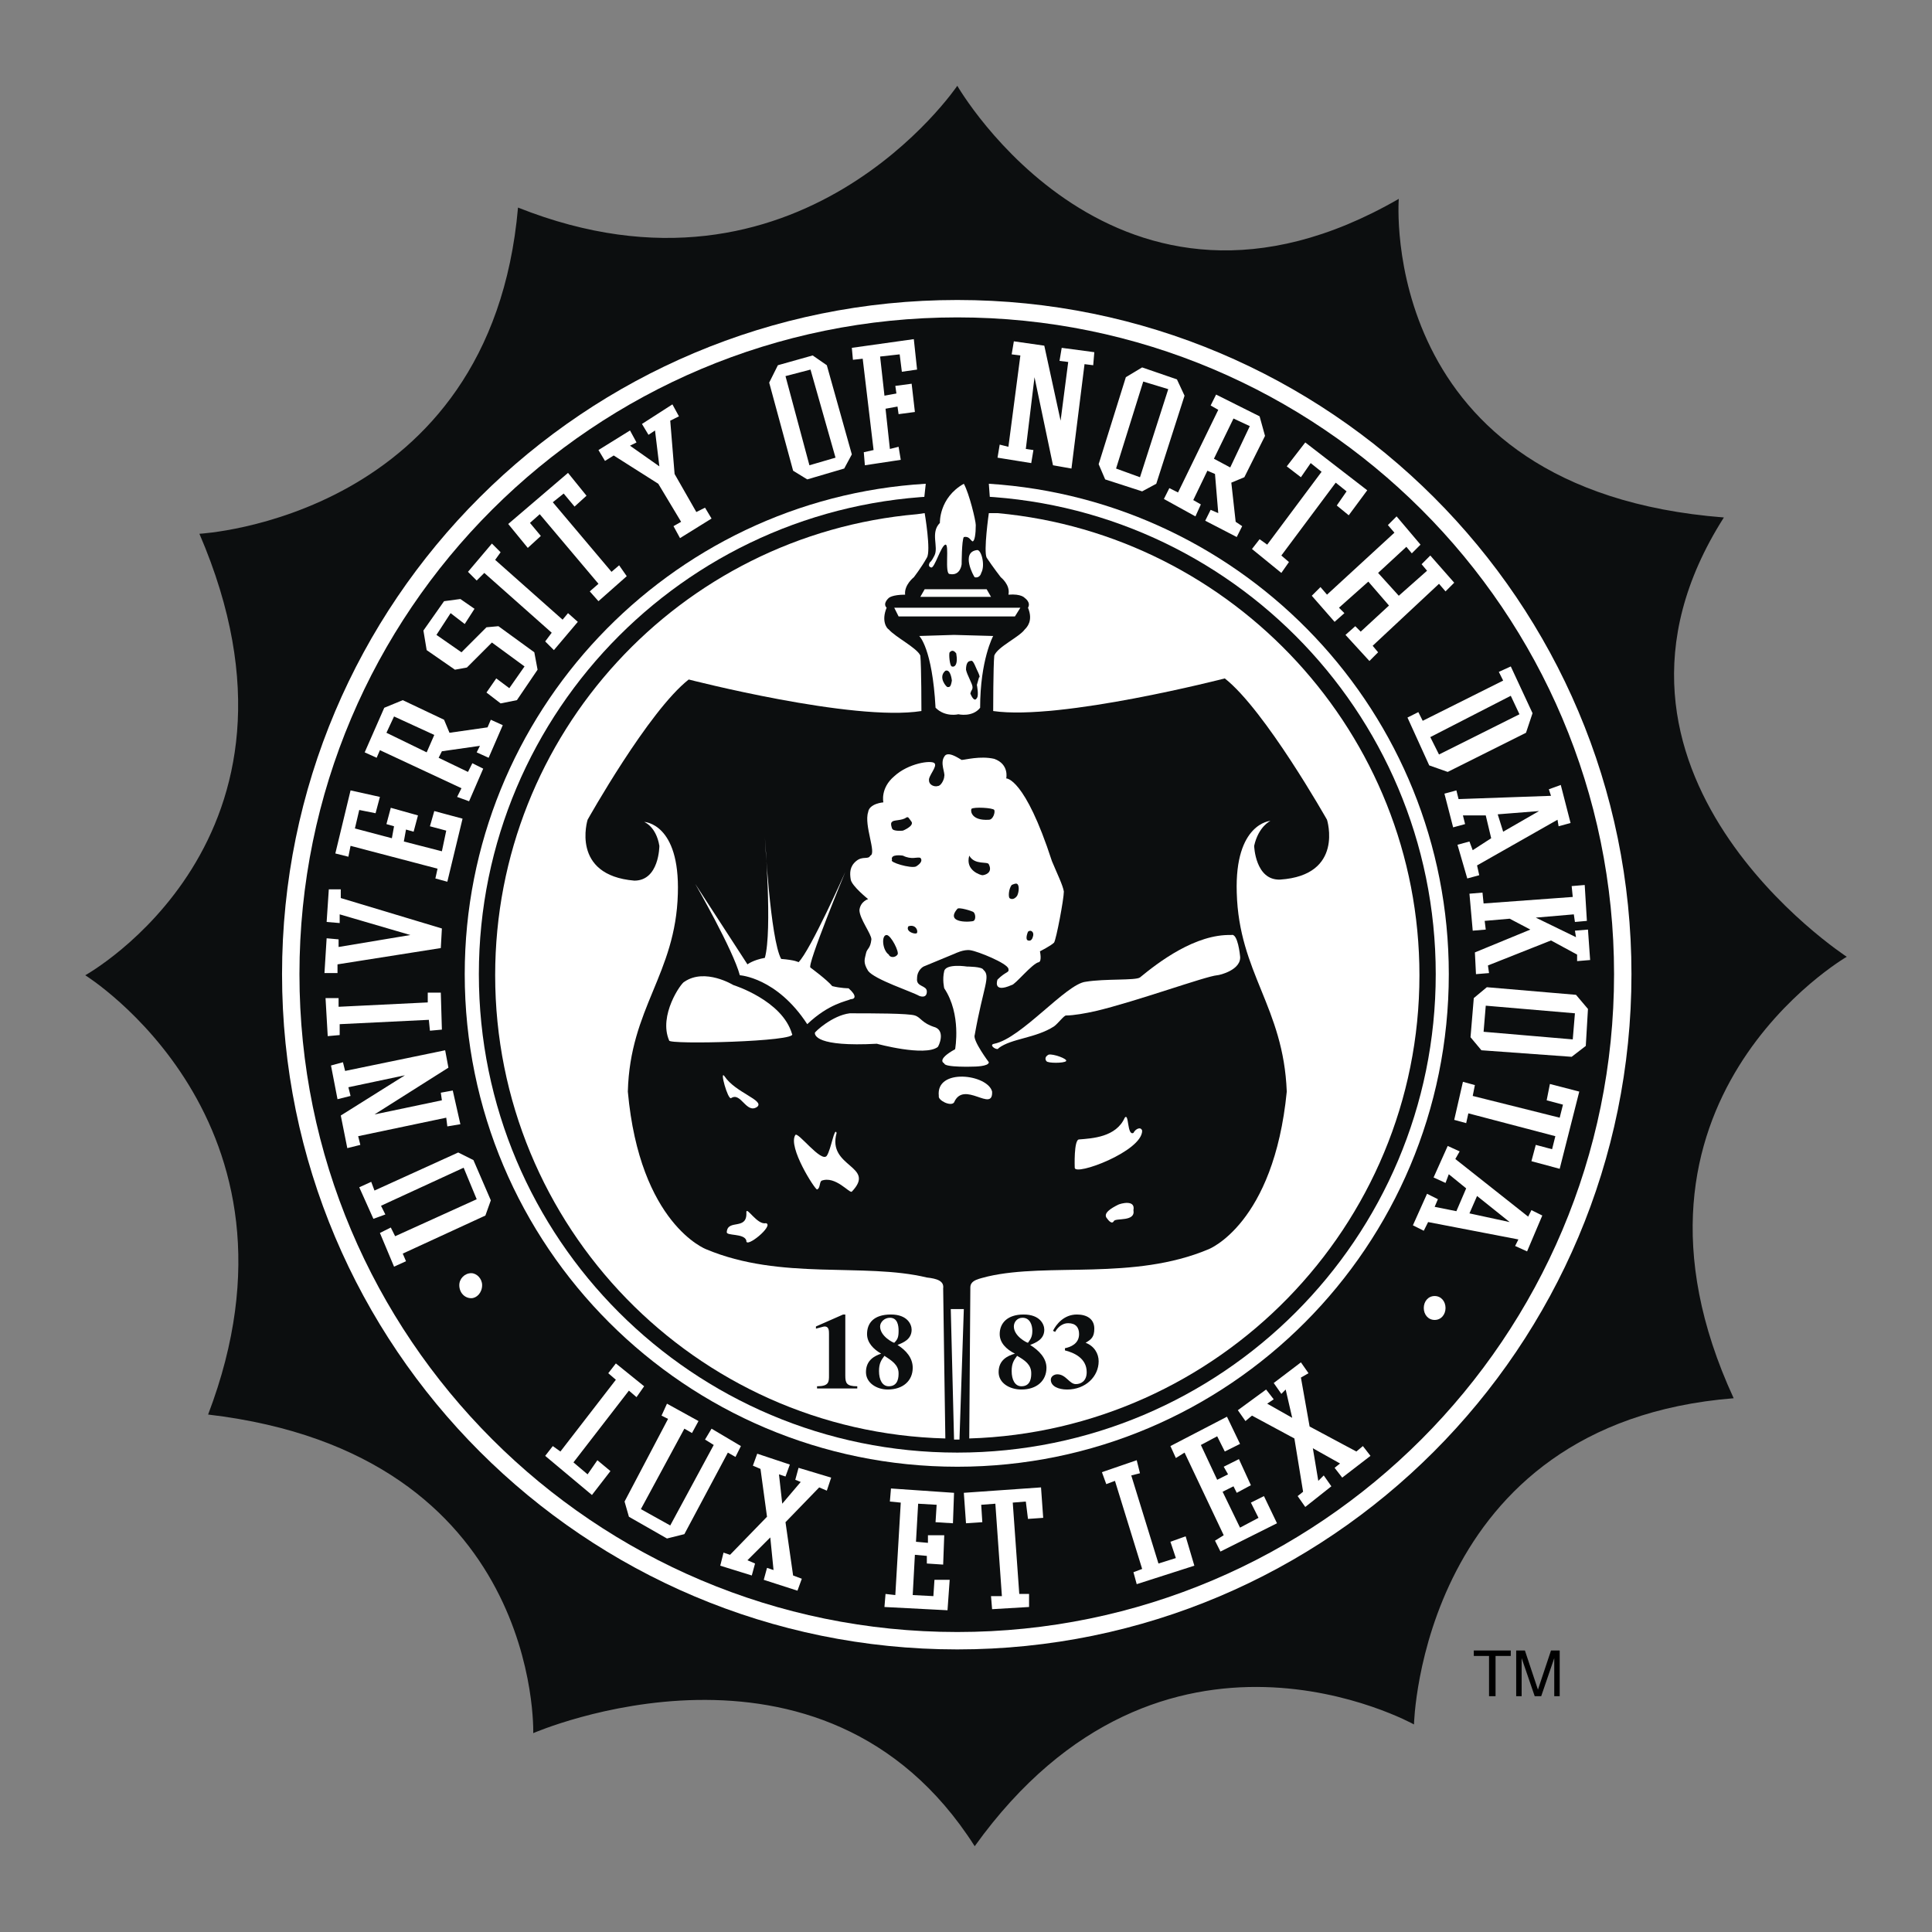 <svg xmlns="http://www.w3.org/2000/svg" width="2500" height="2500" viewBox="0 0 192.756 192.756"><rect x="0" y="0" width="192.756" height="192.756" fill="#808080" stroke="none"/><path fill-rule="evenodd" clip-rule="evenodd" fill="#fff" fill-opacity="0" d="M0 0h192.756v192.756H0V0z"/><path d="M53.201 172.916s.868-27.881-32.438-31.787C31.937 111.838 8.504 97.301 8.504 97.301S33.022 83.74 19.895 53.255c0 0 29.074-1.519 31.787-32.546C79.78 31.883 95.51 8.559 95.51 8.559s15.839 27.555 44.046 11.282c0 0-2.279 29.075 32.436 31.787-16.164 25.386 12.26 43.829 12.26 43.829s-24.951 14.429-11.283 44.046c-31.244 2.494-31.895 32.545-31.895 32.545s-25.061-13.994-43.828 12.15c-15.188-23.868-44.045-11.282-44.045-11.282z" fill-rule="evenodd" clip-rule="evenodd" fill="#0c0e0f" stroke="#0c0e0f" stroke-width="0" stroke-miterlimit="2.613"/><path d="M95.51 164.562c37.103 0 67.261-30.16 67.261-67.371 0-37.21-30.158-67.261-67.261-67.261-37.211 0-67.37 30.051-67.37 67.261 0 37.211 30.159 67.371 67.37 67.371z" fill-rule="evenodd" clip-rule="evenodd" fill="#fff" stroke="#fff" stroke-width="0" stroke-miterlimit="2.613"/><path d="M95.51 162.826c36.126 0 65.525-29.4 65.525-65.635 0-36.234-29.398-65.525-65.525-65.525-36.234 0-65.634 29.292-65.634 65.525 0 36.235 29.4 65.635 65.634 65.635z" fill-rule="evenodd" clip-rule="evenodd" fill="#0c0e0f" stroke="#0c0e0f" stroke-width="0" stroke-miterlimit="2.613"/><path d="M95.51 146.336c27.121 0 49.037-22.021 49.037-49.145 0-26.036-20.287-47.299-45.891-48.927l.434 5.966h-7.377l.651-5.966c-25.603 1.519-45.998 22.891-45.998 48.927 0 27.123 22.022 49.145 49.144 49.145z" fill-rule="evenodd" clip-rule="evenodd" fill="#fff" stroke="#fff" stroke-width="0" stroke-miterlimit="2.613"/><path d="M95.51 144.926c26.363 0 47.734-21.371 47.734-47.734 0-26.362-21.371-47.733-47.734-47.733-26.362 0-47.734 21.372-47.734 47.733 0 26.363 21.372 47.734 47.734 47.734z" fill-rule="evenodd" clip-rule="evenodd" fill="#0c0e0f" stroke="#0c0e0f" stroke-width="0" stroke-miterlimit="2.613"/><path d="M97.896 57.161s-.107.542-.65.434c-.109-.108-1.411-2.495.217-2.712.433-.109.867 1.518.433 2.278z" fill-rule="evenodd" clip-rule="evenodd" fill="#fff" stroke="#fff" stroke-width="0" stroke-miterlimit="2.613"/><path d="M96.161 48.265c-2.496 1.41-2.387 3.906-2.387 3.906-.977.976-.109 2.387-.542 3.254-.325.651-.434.651-.434.651s-.326.434.109.542c.325.109.976-2.169 1.41-2.278.434-.109-.108 2.929.434 2.929 1.085.217 1.193-.977 1.193-.977s0-2.387.217-2.712c.542-.109.651.325.868.434.217 0 .324-.759.324-1.627.001-.434-.649-3.146-1.192-4.122zM92.255 58.788h6.184l.434.759h-7.051l.433-.759zM89.218 60.632h12.585l-.543.868H89.652l-.434-.868zM95.185 63.344l-3.472.108s1.302 1.193 1.627 7.16c.977.977 2.278.651 2.278.651s1.411.326 2.17-.651c0-4.773 1.301-7.16 1.301-7.16l-3.904-.108zm-.651 5.207c-.108 0-.977-.977-.217-1.627.542-.217.651.977.651.977-.109.65-.218.65-.434.65zm.434-2.061c-.217 0-.326-1.302-.217-1.411.109-.108.326-.325.651.109.217 1.194-.217 1.411-.434 1.302zm2.712 1.085l-.217.76s.217 1.085 0 1.302c-.109.217-.326.325-.651-.434.108-.435.217-.326.217-.651s-.542-1.193-.651-1.735c0-.651.217-.868.434-.868.217-.108.325.108.651.868.433.867.217.758.217.758zM94.859 130.605h1.302l-.434 13.02h-.542l-.326-13.02zM104.949 85.909c-2.713-8.354-4.557-8.245-4.557-8.245s.324-1.41-1.193-1.953c-1.41-.325-2.93.108-3.255.108-.217-.108-1.41-.976-1.735-.325-.434.651.108 1.627 0 1.953 0 .325-.326.976-.651.976-.325.108-.868-.109-.868-.542-.108-.434.868-1.41.542-1.736s-2.604 0-4.014 1.302c-1.411 1.193-1.085 2.604-1.085 2.604s-1.411.108-1.519.976c-.434 1.302.868 4.123.217 4.339-.217.434-.76 0-1.411.542s-.651 1.193-.542 1.844c.108.651 1.736 1.953 1.736 1.953s-.759.217-.868 1.085c0 .867 1.193 2.386 1.193 2.929-.108.977-.434.868-.543 1.41-.108.543-.325.868.217 1.737.651.867 4.339 2.061 5.099 2.494 0 0 .759.326.759-.434 0-.65-1.084-.434-.976-1.303 0-.867.651-1.192.651-1.192l3.146-1.302s.868-.434 1.519-.325c.76.108 3.688 1.302 3.797 1.845.107.434-.217.217-1.086 1.084 0 0-.541 1.41 1.41.543.326 0 2.062-2.17 2.713-2.279.326-.108.109-1.085.109-1.085s1.084-.542 1.41-.868c.217-.326.977-4.34.977-5.099-.108-.649-.651-1.734-1.192-3.036zm-15.948-3.905c.108-.217.977-.108 1.411-.434.217-.108.217 0 .542.434.217.434-.868.868-.868.868s-.976.108-1.084-.217c-.001 0-.218-.543-.001-.651zm-.326 13.235c-.65-.434-.759-1.953-.217-1.953.434 0 1.302 1.735 1.085 1.953-.217.325-.759.325-.868 0zm1.953-2.821c.65-.217.976.326.868.651-.108.218-1.193-.108-.868-.651zm.76-5.966c-.542.217-2.712-.434-2.387-.651-.217-.651 1.084-.434 1.084-.434.868.434 1.411.109 1.736.217.218.217.109.542-.433.868zm5.749 5.424c-.107.108-2.928.326-1.626-1.193.108-.217 1.519.217 1.626.326.217.216.217.759 0 .867zm.869-4.556c-.109 0-1.736-.434-1.302-1.953.542.977 1.843.542 1.953.868.433.868-.434 1.085-.651 1.085zm.65-5.533c-1.736.109-1.844-.868-1.736-1.085.216-.217 2.169-.108 2.279.109.108.216-.109.976-.543.976zm2.821 7.594c-.324.434-.65.325-.76.217-.107-.109-.107-.868.217-1.302 0 0 .436-.217.543-.108.216.108.216.759 0 1.193zm1.085 4.448c-.326-.108 0-.868 0-.868s.217-.217.434 0 0 .651 0 .651-.109.325-.434.217z" fill-rule="evenodd" clip-rule="evenodd" fill="#fff" stroke="#fff" stroke-width="0" stroke-miterlimit="2.613"/><path d="M96.487 96.433s1.519 0 1.626.325c.76.65 0 1.627-.867 6.51-.217.543 1.41 2.711 1.41 2.711 0 .436-1.52.436-1.52.436s-2.928.107-2.928-.326c0 0-.868-.326 1.085-1.41 0 0 .65-3.473-1.085-6.076 0 0-.217-.867 0-1.734.217-.762 2.279-.436 2.279-.436zM68.28 97.951c2.061-1.41 4.882.326 4.882.326s4.882 1.518 5.858 4.881c.651.76-12.367 1.086-12.259.652-1.085-2.496 1.194-5.749 1.519-5.859zM73.813 97.301s3.688.217 6.726 4.881c2.17-2.061 3.906-2.277 4.34-2.494.434 0 .651-.326-.217-1.086 0 0-.759 0-1.627-.217-.542-.65-2.169-1.844-2.169-1.844-.434-.108 3.472-9.547 3.472-9.547s-3.472 7.811-4.665 9.004c0 0-.326-.217-1.736-.325-1.084-1.953-1.627-12.15-1.627-12.15s.759 9.33 0 12.042c-1.193.217-1.736.65-1.736.65l-5.208-8.027c-.001 0 3.796 6.617 4.447 9.113z" fill-rule="evenodd" clip-rule="evenodd" fill="#fff" stroke="#fff" stroke-width="0" stroke-miterlimit="2.613"/><path d="M81.298 103.051c0-.109 1.736-1.736 3.472-1.953 2.278 0 5.858 0 6.509.217.651.217.651.76 2.062 1.193.977.434.325 1.844.217 1.953-1.302.977-6.075-.326-6.075-.326-6.076.326-6.185-.867-6.185-1.084zM123.717 95.348c.217 1.41-2.061 1.953-2.279 1.953-1.191.107-8.027 2.604-12.15 3.58-.975.217-2.168.434-2.928.434-.217 0-.76.76-1.193 1.084-1.846 1.193-4.232 1.193-5.533 2.17-.109.326-1.086-.324-.434-.434 2.711-.543 7.16-5.967 9.113-6.184 1.951-.326 4.99-.107 5.424-.434 1.844-1.519 5.533-4.34 9.113-4.231.65-.217.867 2.062.867 2.062zM104.406 105.871c-.109-.109-.217-.434.217-.65.434-.109 1.953.434 1.736.65s-1.843.217-1.953 0zM75.549 110.428c-1.085.76-1.627-1.52-2.604-.869-.325.219-1.193-2.928-.651-2.168 1.085 1.627 4.014 2.386 3.255 3.037z" fill-rule="evenodd" clip-rule="evenodd" fill="#fff" stroke="#fff" stroke-width="0" stroke-miterlimit="2.613"/><path d="M98.982 108.908c.107 2.17-2.821-1.193-3.798 1.086-.325.434-1.627-.217-1.519-.652-.325-2.821 4.882-2.17 5.317-.434z" fill-rule="evenodd" clip-rule="evenodd" fill="#fff"/><path d="M98.982 108.908c.107 2.17-2.821-1.193-3.798 1.086-.325.434-1.519-.217-1.519-.652-.325-2.821 4.882-2.17 5.317-.434z" fill="none" stroke="#fff" stroke-width="0" stroke-miterlimit="2.613"/><path d="M113.084 113.031c.219-.434.76-.65.869-.217 0 2.061-6.727 4.557-6.727 3.688 0 0-.107-2.82.434-2.82 1.303-.107 3.689-.217 4.557-2.17.433-.541.217 1.845.867 1.519zM84.987 118.889c-.217.217-1.627-1.627-3.037-1.084-.218.217-.109.76-.435.867-.217 0-2.929-4.23-2.169-5.424.217-.434 2.604 2.82 3.146 2.061.434-.65.759-2.928.977-2.277-.977 3.47 4.013 3.253 1.518 5.857zM113.084 120.734c.219 1.193-1.734.758-1.951 1.084-.217.434-.652-.217-.652-.217-.541-.543.436-1.086 1.086-1.41.216-.109 1.736-.543 1.517.543z" fill-rule="evenodd" clip-rule="evenodd" fill="#fff" stroke="#fff" stroke-width="0" stroke-miterlimit="2.613"/><path d="M76.417 122.035c.868.217-2.061 2.604-1.953 1.736-.217-.76-2.061-.434-1.953-.867.109-1.303 2.062-.109 1.953-1.953-.001-.652 1.085 1.301 1.953 1.084z" fill-rule="evenodd" clip-rule="evenodd" fill="#fff"/><path d="M76.417 122.035c.868.217-1.953 2.604-1.953 1.736-.217-.76-2.061-.434-1.953-.867.109-1.303 2.062-.109 1.953-1.953-.001-.652 1.085 1.301 1.953 1.084z" fill="none" stroke="#fff" stroke-width="0" stroke-miterlimit="2.613"/><path d="M96.704 143.516c24.843-.76 44.914-21.154 44.914-46.215 0-24.084-18.551-43.937-42.094-46.107h-.867s-.543 3.797-.217 4.448c.65.976 1.41 1.953 1.41 1.953s.977.76.76 1.736c1.301-.108 1.627.326 1.627.326s.65.434.326.977c.541 1.302-.109 1.952-.326 2.169-.543.759-2.713 1.736-3.037 2.604-.109 1.085-.109 5.533-.109 5.533 6.727.977 23.107-3.254 23.107-3.254 4.014 3.146 10.199 14.103 10.199 14.103s1.734 5.533-4.666 5.967c-2.496.108-2.604-3.363-2.604-3.363.434-1.952 1.627-2.495 1.627-2.495s-3.58.217-3.363 7.16c.217 8.029 4.666 11.392 4.99 19.853-1.301 13.236-7.811 15.73-7.811 15.73-7.486 3.146-15.947 1.303-22.023 2.713-.758.217-1.735.324-1.735 1.084s-.108 15.078-.108 15.078z" fill-rule="evenodd" clip-rule="evenodd" fill="#fff" stroke="#fff" stroke-width="0" stroke-miterlimit="2.613"/><path d="M94.317 143.516c-24.952-.65-44.914-21.154-44.914-46.215 0-24.084 18.443-43.937 42.093-45.999l.759-.108s.651 3.797.217 4.448c-.542.976-1.301 1.953-1.301 1.953s-.977.76-.868 1.736c-1.302 0-1.627.326-1.627.326s-.65.542-.217.977c-.542 1.302 0 2.061.217 2.169.651.759 2.821 1.844 3.146 2.604.108 1.085.108 5.533.108 5.533-6.834 1.085-23.216-3.146-23.216-3.146-4.014 3.144-10.089 13.993-10.089 13.993s-1.735 5.533 4.665 6.075c2.495 0 2.495-3.472 2.495-3.472-.325-1.952-1.519-2.386-1.519-2.386s3.58.108 3.363 7.16c-.217 8.027-4.773 11.391-4.99 19.744 1.193 13.236 7.811 15.73 7.811 15.73 7.485 3.146 15.73 1.303 22.022 2.82.977.109 1.736.326 1.628 1.086 0 .651.217 14.972.217 14.972z" fill-rule="evenodd" clip-rule="evenodd" fill="#fff"/><path d="M94.317 143.516c-24.952-.65-44.914-21.154-44.914-46.215 0-24.084 18.443-43.937 42.093-45.999l.759-.108s.651 3.797.217 4.448c-.542.976-1.301 1.953-1.301 1.953s-.977.76-.868 1.736c-1.302 0-1.627.326-1.627.326s-.65.542-.217.977c-.542 1.302 0 2.061.217 2.169.651.759 2.821 1.844 3.146 2.604.108 1.085.108 5.533.108 5.533-6.834 1.085-23.216-3.146-23.216-3.146-4.014 3.144-10.089 13.993-10.089 13.993s-1.735 5.533 4.665 6.075c2.495 0 2.495-3.472 2.495-3.472-.325-1.952-1.519-2.386-1.519-2.386s3.58.108 3.363 7.16c-.217 8.027-4.773 11.391-4.99 19.744 1.193 13.236 7.811 15.73 7.811 15.73 7.485 3.146 15.73 1.303 22.022 2.82.977.109 1.628.326 1.628 1.086 0 .651.217 14.972.217 14.972z" fill="none" stroke="#fff" stroke-width="0" stroke-miterlimit="2.613"/><path d="M85.529 138.309c-1.085 0-1.193-.326-1.193-1.086v-6.074h-.217l-2.712 1.193v.217c.434-.109.76-.217.868-.217.434 0 .434.434.434.76v4.121c0 .652 0 1.086-1.193 1.086v.217h4.014v-.217h-.001zM87.808 132.342c0-.434.434-.869.977-.869.759 0 .868.76.868 1.303 0 .65-.108.867-.434 1.193-.11 0-1.411-.651-1.411-1.627zm1.085-1.194c-1.736 0-2.387.867-2.387 1.953 0 .867.651 1.518 1.41 1.953-.651.217-1.519.65-1.519 1.844 0 1.084 1.085 1.734 2.17 1.734 1.519 0 2.495-.867 2.495-2.168 0-.977-.65-1.736-1.519-2.279.542-.217 1.41-.543 1.41-1.518.001-.542-.433-1.519-2.06-1.519zm-1.194 5.641c0-.76.217-1.084.542-1.518.651.434 1.41.867 1.41 1.734 0 .326 0 1.303-.977 1.303-.649.001-.975-.65-.975-1.519zM101.152 132.342c0-.434.324-.869.867-.869.76 0 .977.76.977 1.303 0 .65-.217.867-.434 1.193-.109 0-1.41-.651-1.41-1.627zm.975-1.194c-1.627 0-2.387.867-2.387 1.953 0 .867.652 1.518 1.52 1.953-.76.217-1.627.65-1.627 1.844 0 1.084 1.084 1.734 2.277 1.734 1.52 0 2.496-.867 2.496-2.168 0-.977-.76-1.736-1.627-2.279.541-.217 1.41-.543 1.41-1.518 0-.542-.433-1.519-2.062-1.519zm-1.193 5.641c0-.76.219-1.084.543-1.518.76.434 1.41.867 1.41 1.734 0 .326 0 1.303-.977 1.303-.65.001-.976-.65-.976-1.519zM105.273 132.885c.109-.217.543-.869 1.303-.869s1.084.434 1.084 1.086c0 .977-.867 1.301-1.41 1.41v.217c.869.217 2.17.76 2.17 2.17 0 .867-.543 1.193-1.084 1.193-.652 0-.977-.977-1.846-.977-.324 0-.65.217-.65.543 0 .65.76.975 1.627.975 1.846 0 3.146-1.301 3.146-2.82 0-.758-.434-1.518-1.301-1.844.541-.326.867-.543.867-1.41 0-.977-.76-1.41-1.736-1.41-1.301 0-2.061.977-2.387 1.627l.217.109z" fill-rule="evenodd" clip-rule="evenodd" fill="#0c0e0f" stroke="#0c0e0f" stroke-width="0" stroke-miterlimit="2.613"/><path fill-rule="evenodd" clip-rule="evenodd" fill="#fff" d="M38.989 122.469l-1.085.543 1.41 3.363 1.193-.543-.325-.76 8.245-3.797.542-1.517-1.735-4.016-1.519-.758-8.354 3.797-.325-.869-1.194.543 1.411 3.147 1.193-.434-.434-.869 8.245-3.797 1.302 3.146-8.137 3.69-.433-.869zM35.951 114.225l-.217-.868 8.787-1.845.109.869 1.302-.217-.76-3.363-1.193.217.108.759-6.726 1.411 7.377-4.667-.325-1.736-9.981 2.063-.217-.869-1.193.326.651 3.363 1.302-.326-.217-.867 5.641-1.194-6.4 4.014.65 3.254 1.302-.324zM33.89 103.268v-1.086l8.896-.434.108 1.086 1.193-.109-.108-3.688h-1.302v.975l-8.896.435v-.869h-1.302l.218 3.797 1.193-.107zM33.673 97.084v-.869l10.306-1.627.108-1.953-10.088-3.037v-.868h-1.194l-.217 3.254 1.302.109v-.868l7.051 2.062-7.16 1.193v-.76l-1.193-.108-.217 3.472h1.302zM34.758 85.476l.217-1.086 8.679 2.278-.217.977 1.193.325 1.519-6.292-2.821-.759-.434 1.519 1.627.434-.434 2.061-3.796-.976.216-1.194.76.217.434-1.627-2.712-.76-.434 1.628.759.217-.217 1.193-3.688-.976.433-1.844 1.628.325.434-1.628-2.929-.65-1.519 6.292 1.302.326zM37.579 75.603l.325-.759 8.137 3.797-.434.868 1.193.434 1.41-3.254-1.084-.542-.435.868-2.929-1.41.325-.651 3.797-.542-.326.651 1.193.542 1.41-3.254-1.193-.542-.325.759-3.797.542-.543-1.302-4.122-1.953-1.844.76-1.953 4.448 1.195.54zm.976-2.495l.759-1.627 4.014 1.844-.759 1.736-4.014-1.953zM46.366 62.259l.976-1.519-1.41-.976-1.628.217-2.06 2.929.325 1.953 2.82 1.953 1.194-.217 2.495-2.495 3.255 2.386-1.519 2.17-1.302-.976-.976 1.41 1.41 1.085 1.627-.326 2.061-3.037-.325-1.736-3.58-2.604-1.193.108-2.495 2.496-2.496-1.736 1.411-2.17 1.41 1.085zM47.559 57.92l.76-.759 6.725 5.966-.65.868.868.868 2.386-2.821-.976-.868-.543.651-6.726-5.967.543-.759-.868-.868-2.387 2.821.868.868zM50.706 52.278l1.952 2.387 1.302-1.193-1.085-1.302.976-.868 5.858 6.944-.867.758.867.977 2.821-2.495-.759-1.085-.76.651-5.858-6.943 1.085-.868 1.085 1.301 1.193-1.084-1.844-2.278-5.966 5.098zM60.36 45.986l.869-.542 4.447 2.821 2.279 3.797-.76.434.651 1.193 3.146-1.953-.651-1.085-.868.434-2.169-3.796-.434-5.317.868-.433-.651-1.194-3.038 1.953.651 1.085.651-.434.434 3.58-2.929-2.062.65-.325-.65-1.193-3.147 1.952.651 1.085zM76.742 38.175l2.387 8.787 1.41.868 3.689-1.085.759-1.41-2.495-8.896-1.41-.976-3.472.976-.868 1.736zm4.123-1.301l2.495 8.787-2.604.76-2.387-8.896 2.496-.651zM85.096 35.897l.976-.108 1.085 9.112-.977.218.109 1.301 3.58-.542-.217-1.302-.868.217-.434-4.014 1.193-.217.109.759 1.627-.217-.325-2.82-1.628.217.109.759-1.193.217-.434-3.905 1.952-.217.218 1.735 1.518-.216-.325-3.038-6.184.868.109 1.193zM100.934 35.355l.869.108-1.194 9.113-.869-.217-.217 1.302 3.364.542.217-1.302-.758-.108.867-7.16 1.844 8.787 1.843.326 1.303-10.415.867.108.11-1.301-3.254-.434-.217 1.301.867.109-.76 5.858-1.627-7.485-3.037-.434-.218 1.302zM112.326 37.633l-2.713 8.679.65 1.519 3.689 1.193 1.41-.759 2.82-8.788-.76-1.627-3.471-1.193-1.625.976zm4.231 1.193l-2.82 8.788-2.387-.868 2.711-8.679 2.496.759zM120.787 40.454l.76.434-4.014 8.245-.867-.434-.543 1.084 3.146 1.736.541-1.193-.758-.434 1.41-2.93.758.326.326 3.905-.76-.326-.541 1.084 3.145 1.628.543-1.085-.65-.434-.434-3.906 1.301-.542 2.061-4.123-.541-1.953-4.34-2.17-.543 1.088zm2.279 1.301l1.627.759-1.953 4.123-1.627-.868 1.953-4.014zM130.227 44.142l-1.846 2.387 1.412 1.085.975-1.411 1.086.868-5.424 7.269-.76-.543-.76.977 2.93 2.387.76-1.085-.76-.652 5.424-7.268 1.084.868-.977 1.41 1.193.977 1.846-2.495-6.183-4.774zM138.471 52.387l.65.759-6.725 6.184-.652-.759-.867.868 2.277 2.603.977-.868-.541-.542 2.928-2.604 2.062 2.387-2.822 2.604-.541-.543-.977.868 2.387 2.604.867-.868-.543-.651 6.619-6.183.651.758.867-.867-2.387-2.713-.867.868.543.651-2.82 2.496-2.063-2.278 2.82-2.604.543.651.868-.868-2.387-2.821-.867.868zM149.537 67.033l.434.868-8.027 4.014-.436-.868-1.084.543 2.17 4.773 1.844.651 7.811-3.905.652-1.953-2.17-4.665-1.194.542zm1.193 2.386l.867 1.844-8.027 4.014-.869-1.736 8.029-4.122zM154.527 78.749l.217.651-9.223.326-.217-.868-1.193.325.869 3.363 1.193-.326-.217-.868h2.277l.543 2.278-1.844 1.194-.326-.868-1.193.326.977 3.363 1.193-.325-.217-.977 8.027-4.557.109.651 1.193-.326-.977-3.797-1.191.435zm-.976 2.17l-3.58 2.061-.543-1.735 4.123-.326zM156.805 88.405l.109 1.084-8.896.651-.11-1.085-1.301.109.327 3.689 1.3-.109-.107-.868 2.494-.217 2.063 1.085-5.534 2.278.108 2.169 1.303-.107-.11-.76 6.293-2.495 2.604 1.41v.651l1.3-.108-.216-3.038-1.301.109.107.65-4.013-1.952 3.796-.326.11.759 1.193-.108-.217-3.58-1.302.109zM157.238 99.254l-8.895-.76-1.303 1.084-.326 3.906 1.086 1.301 9.004.652 1.41-1.086.217-3.688-1.193-1.409zm-.324 4.447l-8.896-.76.217-2.604 8.896.76-.217 2.604zM157.564 108.908l-2.929-.76-.324 1.629 1.627.434-.327 1.301-8.677-2.17.216-1.084-1.193-.326-.869 3.797 1.193.326.217-.977 8.68 2.279-.326 1.301-1.627-.433-.434 1.627 2.82.759 1.953-7.703zM152.791 120.734l-.326.65-7.268-5.75.434-.76-1.193-.543-1.41 3.146 1.193.543.326-.867 1.734 1.41-.977 2.277-2.168-.434.324-.76-1.084-.543-1.41 3.146 1.084.543.434-.867 9.006 1.734-.326.652 1.193.541 1.518-3.58-1.084-.538zm-2.17 1.194l-4.014-.869.76-1.736 3.254 2.605zM60.686 137.006l.759.652-5.532 7.16-.76-.543-.759.977 4.665 3.904 1.844-2.386-1.302-1.084-.976 1.41-1.411-1.194 5.533-7.16.759.651.76-1.084-2.821-2.28-.759.977zM69.04 142.973l.65-1.194-3.146-1.734-.542 1.191.651.326-4.34 8.247.434 1.517 3.797 2.17 1.736-.434 4.34-8.136.759.433.542-1.084-2.929-1.736-.651 1.086.868.541-4.339 8.029-2.929-1.629 4.339-8.027.76.434zM75.115 146.229l.759.324.651 4.773-3.689 3.797-.65-.217-.326 1.303 3.146.977.326-1.194-.76-.326 2.279-2.277.325 3.254-.651-.217-.325 1.193 3.362 1.084.435-1.193-.869-.324-.759-5.317 3.363-3.471.76.325.434-1.301-3.255-.977-.325 1.194.542.216-1.844 2.17-.326-2.929.651.216.434-1.193-3.254-1.084-.434 1.194zM88.784 149.809l1.085.107-.543 9.223-.976-.11-.108 1.301 6.292.326.216-3.037h-1.518l-.108 1.627-2.062-.107.217-4.016 1.193.109v.76l1.628.108.108-2.93h-1.627v.76l-1.193-.108.216-3.797 1.845.108-.109 1.736 1.736.108.109-3.038-6.292-.433-.109 1.303zM96.161 148.939l.217 3.038 1.628-.108-.11-1.736 1.411-.108.652 9.221h-1.086l.109 1.303 3.688-.219v-1.301h-.977l-.65-9.113 1.303-.107.216 1.734 1.518-.107-.217-3.038-7.702.541zM110.373 148.072l.867-.326 2.713 8.787-.869.326.326 1.194 5.75-1.844-.867-2.93-1.52.543.543 1.627-1.736.543-2.713-8.787.869-.219-.326-1.3-3.471 1.193.434 1.193zM117.316 145.469l.868-.543 3.906 8.244-.869.543.543 1.086 5.642-2.822-1.302-2.711-1.303.65.76 1.52-1.844.976-1.737-3.58 1.086-.543.325.65 1.41-.759-1.194-2.604-1.517.76.433.76-1.085.543-1.627-3.473 1.627-.867.759 1.519 1.52-.759-1.303-2.713-5.641 2.929.543 1.194zM124.26 141.779l.65-.543 4.231 2.28.869 5.316-.543.434.76 1.084 2.603-2.061-.76-1.084-.543.541-.543-3.254 2.713 1.52-.543.433.76.977 2.82-2.17-.759-.977-.651.543-4.664-2.496-.867-4.883.758-.433-.758-1.084-2.713 2.06.76 1.086.433-.435.651 2.822-2.494-1.41.65-.436-.76-.976-2.82 2.062.76 1.084zM47.017 129.521c.542 0 1.085-.543 1.085-1.303 0-.65-.542-1.193-1.085-1.193-.651 0-1.193.543-1.193 1.193-.001.761.542 1.303 1.193 1.303zM143.137 131.691c.65 0 1.084-.543 1.084-1.193 0-.652-.434-1.193-1.084-1.193-.652 0-1.086.541-1.086 1.193 0 .65.433 1.193 1.086 1.193z"/><path fill-rule="evenodd" clip-rule="evenodd" d="M147.041 164.67h3.689v.543h-1.519v4.014h-.65v-4.014h-1.52v-.543zM155.068 169.227v-2.604-1.193l-1.301 3.797h-.65l-1.303-3.797v3.797h-.543v-4.557h.869l1.301 3.906 1.303-3.906h.867v4.557h-.543z"/></svg>

